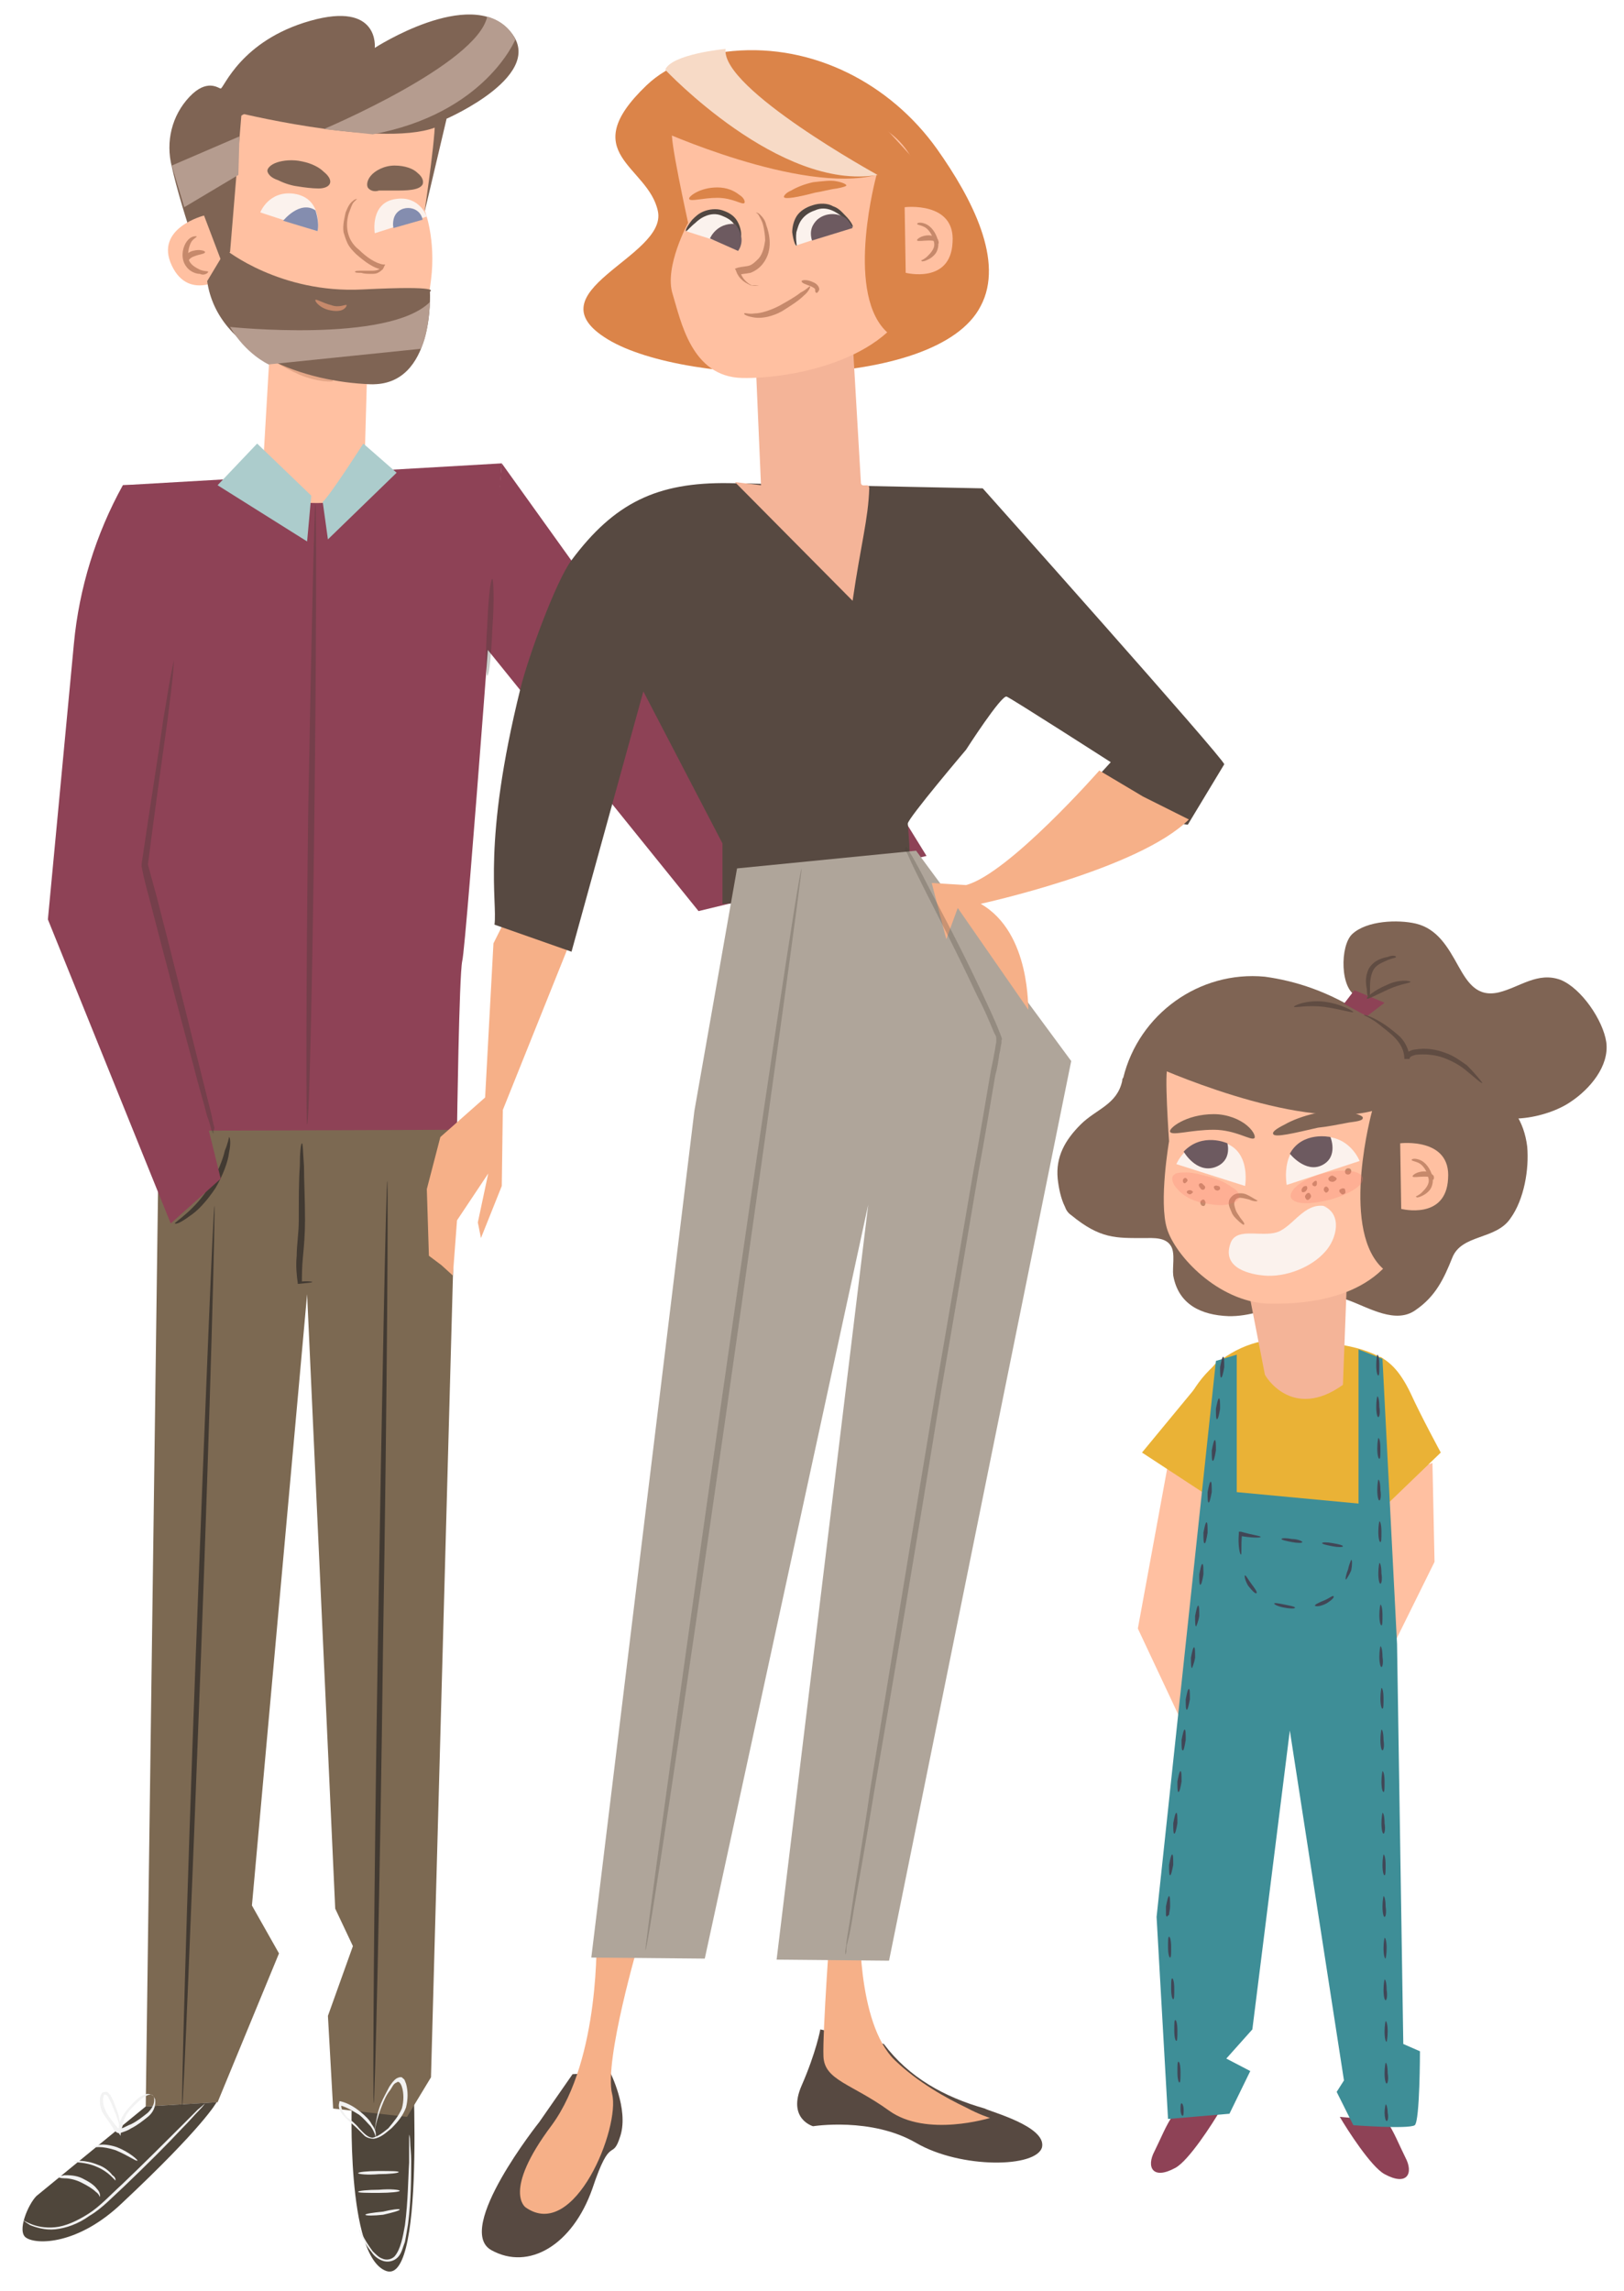 <?xml version="1.0" encoding="utf-8"?>
<!-- Generator: Adobe Illustrator 24.0.0, SVG Export Plug-In . SVG Version: 6.00 Build 0)  -->
<svg version="1.1" id="Objects" xmlns="http://www.w3.org/2000/svg" xmlns:xlink="http://www.w3.org/1999/xlink" x="0px" y="0px"
	 viewBox="0 0 156 220" style="enable-background:new 0 0 156 220;" xml:space="preserve">
<style type="text/css">
	.st-kid-0{fill:#8E4256;}
	.st-kid-1{fill:#4F463B;}
	.st-kid-2{fill:#7C6952;}
	.st-kid-3{fill:#7F6454;}
	.st-kid-4{fill:#FFC0A1;}
	.st-kid-5{fill:#C6896B;}
	.st-kid-6{opacity:0.85;fill:#FAFAFA;}
	.st-kid-7{fill:#848DAF;}
	.st-kid-8{fill:none;stroke:#514742;stroke-width:5.000000e-02;stroke-miterlimit:10;}
	.st-kid-9{fill:#423A32;}
	.st-kid-10{opacity:0.26;}
	.st-kid-11{fill:#303529;}
	.st-kid-12{opacity:0.47;}
	.st-kid-13{fill:none;stroke:#789596;stroke-miterlimit:10;}
	.st-kid-14{fill:#F2F2F2;}
	.st-kid-15{fill:#B59C8F;}
	.st-kid-16{fill:#ACCCCC;}
	.st-kid-17{fill:#F6B088;}
	.st-kid-18{fill:#DB8449;}
	.st-kid-19{fill:#574941;}
	.st-kid-20{fill:#AFA59A;}
	.st-kid-21{fill:#F4B498;}
	.st-kid-22{fill:#514742;}
	.st-kid-23{fill:#6D5A60;}
	.st-kid-24{fill:none;stroke:#757985;stroke-width:5.000000e-02;stroke-miterlimit:10;}
	.st-kid-25{fill:#F7DAC6;}
	.st-kid-26{opacity:0.25;}
	.st-kid-27{fill:#EAB236;}
	.st-kid-28{opacity:0.85;}
	.st-kid-29{fill:#FAFAFA;}
	.st-kid-30{opacity:0.24;}
	.st-kid-31{fill:#F9796B;}
	.st-kid-32{fill:#604C42;}
	.st-kid-33{fill:none;stroke:#414656;stroke-width:5.000000e-02;stroke-miterlimit:10;stroke-dasharray:2;}
	.st-kid-34{fill:none;stroke:#757985;stroke-width:3.000000e-02;stroke-miterlimit:10;stroke-dasharray:2;}
	.st-kid-35{fill:#3E8E97;}
	.st-kid-36{fill:#414656;}
</style>
<g>
	<g>
		<polygon class="st-kid-0" points="48.2,44.5 73,79.1 86.1,77.5 89,82.2 67.1,87.5 46.6,62.1 		"/>
		<path class="st-kid-1" d="M33.8,201.7c0,0-0.6,15,3.3,16.4c4,1.4,2.4-22.9,2.4-22.9L33.8,201.7z"/>
		<polygon class="st-kid-2" points="41.4,199.5 43.9,108.3 15.3,105.4 14,202.3 20.9,201.9 26.8,187.6 24.2,183 29.5,124.3 32.2,183.3 
			33.9,186.9 31.5,193.6 32,202.5 39.1,203.3 		"/>
		<path class="st-kid-0" d="M11.8,46.6l36.4-2.1c0,0-3.4,46.4-3.8,47.8c-0.3,1.4-0.5,16.2-0.5,16.2l-29,0.1l-2.3-34L11.8,46.6z"/>
		<path class="st-kid-3" d="M40.8,20.3l2.1-8.9c0,0,9.9-4.3,6-8.5c-3.8-4.2-12.9,1.7-12.9,1.7s0.5-4.5-6.2-2.6c-6.7,1.9-8.3,6.5-8.6,6.5
			c-0.2,0-1.3-1-3,0.8c-1.7,1.8-2.3,4.3-1.7,6.7c0.9,4.1,3.6,11.9,4.4,13.2l6.9-15.4L40.8,20.3z"/>
		<path class="st-kid-4" d="M35,45.2l0.3-10.7L26,32.2l-0.8,13.7c0,0,0.3,2.6,5.8,2.4C31,48.2,34.9,48,35,45.2z"/>
		<path class="st-kid-4" d="M41.7,11.3c0.4,0.1-0.9,8.9-0.9,8.9s1.1,2.8,0.6,6.7c-0.4,2.7-0.9,9.9-5.7,10c-4.8,0.1-12.9-2.4-15.5-8.9
			c-1.5-3.8,4.3,0.1-1-12.3c-0.4-1,1-2,1.8-2.9C24,9.6,29.8,8.1,41.7,11.3z"/>
		<g>
			<g>
				<g>
					<path class="st-kid-5" d="M34.1,26.1c0-0.1,0.3-0.1,0.8-0.1c0.3,0,0.6,0,0.9,0c0.3,0,0.8-0.1,0.8-0.4l0.2,0.3
						c-0.9-0.1-1.8-0.8-2.6-1.5c-0.3-0.3-0.6-0.6-0.8-1c-0.2-0.4-0.3-0.8-0.4-1.1c-0.1-0.7,0.1-1.4,0.2-1.9c0.2-0.5,0.4-0.9,0.7-1.1
						c0.2-0.2,0.4-0.2,0.4-0.2c0,0-0.1,0.1-0.3,0.3c-0.2,0.2-0.3,0.6-0.5,1.1c-0.3,1-0.3,2.5,1,3.5c0.7,0.7,1.6,1.3,2.3,1.4l0.2,0
						l-0.1,0.2c-0.1,0.3-0.4,0.5-0.6,0.6c-0.2,0.1-0.4,0.1-0.6,0.1c-0.4,0-0.7,0-1-0.1C34.4,26.2,34.1,26.2,34.1,26.1z"/>
				</g>
			</g>
		</g>
		<g>
			<path class="st-kid-6" d="M30.5,22.2c0,0,0.6-3.2-2.3-3.6c-2.4-0.3-3.2,1.8-3.2,1.8L30.5,22.2z"/>
			<path class="st-kid-7" d="M27.2,21.2c0,0,1.6-2,3.1-1c0,0,0.4,1.1,0.2,2L27.2,21.2z"/>
		</g>
		<g>
			<path class="st-kid-6" d="M36,22.4c0,0-0.5-3,2.1-3.3c2.2-0.3,2.9,1.7,2.9,1.7L36,22.4z"/>
			<path class="st-kid-8" d="M37.9,22"/>
			<path class="st-kid-7" d="M37.8,21.9c0,0-0.1-0.3,0-0.8c0.3-1.5,2.5-1.5,2.8,0l0,0L37.8,21.9z"/>
		</g>
		<g>
			<path class="st-kid-3" d="M25.7,16.5c-0.1-0.3,0.3-0.7,0.9-0.9c0.6-0.2,1.5-0.3,2.4-0.1c1,0.2,1.7,0.6,2.1,1c0.5,0.4,0.7,0.8,0.6,1.1
				c-0.1,0.3-0.5,0.5-1.1,0.5c-0.6,0-1.4-0.1-2-0.2c-0.8-0.1-1.5-0.4-1.9-0.6C26.1,17.1,25.8,16.8,25.7,16.5z"/>
		</g>
		<g>
			<path class="st-kid-3" d="M35.4,18.1c-0.2-0.2-0.2-0.7,0.2-1.2c0.4-0.5,1.3-1,2.3-1c1,0,1.8,0.3,2.2,0.7c0.5,0.4,0.6,0.8,0.5,1.1
				c-0.3,0.6-1.6,0.6-2.7,0.6c-0.4,0-0.9,0-1.5,0C36.1,18.4,35.7,18.4,35.4,18.1z"/>
		</g>
		<path class="st-kid-3" d="M21,25.1l1.1-0.9l1.1-13.3c0,0,15.3,3.7,19.5,0.9l-0.6-3L25.2,8L19.3,11l-2.5,5.5L21,25.1z"/>
		<g>
			<path class="st-kid-4" d="M19.6,20.7c0,0-4.8,1.2-3.1,4.8s5.3,1,5.3,1L19.6,20.7z"/>
			<g>
				<g>
					<g>
						<path class="st-kid-5" d="M20,26.1c0,0,0,0.1-0.2,0.2c-0.2,0.1-0.4,0.1-0.6,0c-0.3,0-0.6-0.1-0.9-0.3c-0.3-0.2-0.6-0.6-0.7-1
							c-0.2-0.8,0.1-1.6,0.5-2c0.4-0.4,0.8-0.3,0.8-0.3c0,0.1-0.3,0.2-0.5,0.5c-0.2,0.3-0.4,1-0.3,1.6c0.1,0.6,0.7,0.9,1.1,1.1
							C19.7,26.1,19.9,26,20,26.1z"/>
					</g>
				</g>
			</g>
			<g>
				<g>
					<g>
						<path class="st-kid-5" d="M17.9,25.2c-0.1,0-0.2-0.1-0.1-0.4c0-0.3,0.3-0.6,0.7-0.7c0.7-0.2,1.2,0,1.2,0.1c0,0.2-0.5,0.2-1,0.4
							c-0.3,0.1-0.4,0.2-0.5,0.3C18,25.1,18,25.2,17.9,25.2z"/>
					</g>
				</g>
			</g>
		</g>
		<g>
			<g>
				<g>
					<path class="st-kid-9" d="M22,109.2c0.1,0,0.2,0.6,0,1.5c-0.1,0.9-0.6,2.2-1.3,3.4c-0.8,1.2-1.7,2.2-2.5,2.7
						c-0.8,0.6-1.3,0.8-1.4,0.7c-0.1-0.1,2-1.3,3.4-3.7c0.7-1.2,1.2-2.4,1.4-3.3C21.9,109.8,22,109.2,22,109.2z"/>
				</g>
			</g>
		</g>
		<g>
			<g>
				<g>
					<path class="st-kid-9" d="M30,123.1c0,0.1-0.5,0.1-1.3,0.2l-0.1,0l0-0.1c-0.1-0.7-0.2-1.6-0.1-2.6c0-1,0.2-2.2,0.2-3.4
						c0-2,0-3.9,0.1-5.2c0-1.3,0.1-2.2,0.2-2.2c0.1,0,0.1,0.8,0.2,2.2c0,1.3,0.1,3.2,0.1,5.2c0,1.3-0.1,2.5-0.2,3.5
						c-0.1,1-0.1,1.9-0.1,2.5l-0.2-0.1C29.5,123,30,123.1,30,123.1z"/>
				</g>
			</g>
		</g>
		<path class="st-kid-1" d="M14,202.3l-10.5,8.6c-0.8,0.8-1.9,3.4-1,4c1,0.7,5,0.7,9.2-3.3c7.9-7.4,9.1-9.7,9.1-9.7L14,202.3z"/>
		<g class="st-kid-10">
			<g>
				<g>
					<path class="st-kid-11" d="M46.8,64.9c-0.1,0-0.2-2.1,0-4.7c0.1-2.6,0.3-4.6,0.5-4.6c0.1,0,0.2,2.1,0,4.7
						C47.2,62.8,47,64.9,46.8,64.9z"/>
				</g>
			</g>
		</g>
		<g class="st-kid-12">
			<g>
				<g>
					<path class="st-kid-5" d="M32,36.6c0,0.1-1.5,0.1-3.2-0.6c-1.6-0.7-2.8-1.5-2.8-1.6c0.1-0.2,1.4,0.4,3,1.1
						C30.6,36.2,32,36.4,32,36.6z"/>
				</g>
			</g>
		</g>
		<g>
			<g>
				<path class="st-kid-13" d="M14.1,205.5"/>
			</g>
		</g>
		<g>
			<g>
				<g>
					<path class="st-kid-14" d="M9.6,211c0,0-0.1-0.3-0.4-0.5c-0.3-0.3-0.8-0.6-1.4-0.9c-0.6-0.3-1.2-0.4-1.6-0.4c-0.4,0-0.7-0.1-0.7-0.2
						c0,0,0.3,0,0.7-0.1c0.4,0,1.1,0,1.7,0.3c0.6,0.3,1.1,0.6,1.4,1C9.7,210.6,9.6,211,9.6,211z"/>
				</g>
			</g>
		</g>
		<g>
			<g>
				<g>
					<path class="st-kid-14" d="M11.1,209.4c-0.1,0-0.6-0.8-1.8-1.3c-1.1-0.5-2.2-0.4-2.2-0.5c0-0.1,1.1-0.2,2.3,0.3
						c0.6,0.2,1.1,0.6,1.4,1C11.1,209.1,11.1,209.3,11.1,209.4z"/>
				</g>
			</g>
		</g>
		<g>
			<g>
				<g>
					<path class="st-kid-14" d="M13.2,207.5c-0.1,0.1-0.9-0.5-2.1-1c-0.6-0.2-1.2-0.3-1.6-0.3c-0.4,0-0.7,0.1-0.7,0.1
						c0,0,0.2-0.2,0.7-0.3c0.4-0.1,1.1,0,1.7,0.2C12.5,206.7,13.3,207.5,13.2,207.5z"/>
				</g>
			</g>
		</g>
		<g>
			<g>
				<g>
					<path class="st-kid-14" d="M19.7,202c0,0-0.2,0.3-0.6,0.7c-0.4,0.4-0.9,1-1.6,1.7c-1.4,1.5-3.3,3.4-5.6,5.6c-1.1,1-2.1,2.1-3.3,2.8
						c-1.1,0.8-2.3,1.2-3.3,1.3c-1,0.1-1.9-0.2-2.4-0.4c-0.5-0.3-0.7-0.5-0.7-0.5c0,0,0.3,0.2,0.8,0.4c0.5,0.2,1.3,0.4,2.3,0.3
						c1-0.1,2.1-0.6,3.2-1.3c1.1-0.7,2.1-1.8,3.2-2.8c2.2-2.1,4.2-4.1,5.6-5.5c0.6-0.6,1.2-1.2,1.7-1.7
						C19.5,202.2,19.7,202,19.7,202z"/>
				</g>
			</g>
		</g>
		<g>
			<g>
				<g>
					<path class="st-kid-14" d="M11.6,205.2c0,0,0-0.1-0.1-0.2c-0.1-0.1-0.1-0.3-0.1-0.6c0-0.5,0.3-1.2,0.9-1.9c0.3-0.3,0.6-0.7,1-1
						c0.2-0.2,0.5-0.3,0.8-0.4c0.2,0,0.3,0,0.5,0.1c0.2,0.1,0.2,0.3,0.3,0.4c0.1,0.7-0.2,1.3-0.7,1.7c-0.5,0.4-1,0.8-1.6,1.1
						c-0.3,0.2-0.6,0.3-0.9,0.4c-0.2,0.1-0.4,0.1-0.6-0.1c-0.2-0.1-0.2-0.3-0.3-0.4c-0.3-0.5-0.7-1-1-1.5c-0.1-0.3-0.2-0.6-0.2-0.9
						c0-0.3,0-0.6,0.2-0.9c0.1-0.1,0.4-0.1,0.5-0.1c0.1,0.1,0.2,0.2,0.3,0.3c0.1,0.2,0.2,0.4,0.3,0.6c0.3,0.8,0.6,1.5,0.6,2
						c0.1,0.5,0,0.8,0,0.8c0,0,0-0.3-0.1-0.7c-0.1-0.5-0.4-1.1-0.7-1.9c-0.1-0.2-0.2-0.4-0.3-0.6c-0.1-0.2-0.3-0.3-0.4-0.2
						c-0.2,0.3-0.1,1,0.1,1.4c0.2,0.5,0.6,1,1,1.5c0.1,0.1,0.2,0.3,0.3,0.3c0.1,0.1,0.2,0.1,0.3,0c0.3-0.1,0.6-0.3,0.9-0.4
						c0.6-0.3,1.1-0.7,1.6-1.1c0.4-0.4,0.7-0.9,0.6-1.4c-0.1-0.6-0.7-0.3-1.1,0c-0.4,0.3-0.7,0.6-1,0.9c-0.6,0.6-0.9,1.3-0.9,1.7
						C11.5,204.9,11.6,205.2,11.6,205.2z"/>
				</g>
			</g>
		</g>
		<g>
			<g>
				<g>
					<path class="st-kid-14" d="M39.3,205c0,0,0.1,0.2,0.1,0.7c0,0.4,0.1,1.1,0.1,1.8c0,1.6,0,3.7-0.3,6.1c-0.1,0.6-0.2,1.2-0.3,1.7
						c-0.2,0.5-0.3,1.1-0.7,1.5c-0.4,0.4-1,0.5-1.5,0.3c-0.5-0.2-0.8-0.5-1-0.8c-0.5-0.6-0.8-1.2-1-1.6c-0.2-0.4-0.2-0.6-0.2-0.6
						c0.1,0,0.4,0.9,1.3,2.1c0.3,0.3,0.6,0.6,0.9,0.7c0.4,0.2,0.9,0.1,1.2-0.2c0.6-0.7,0.8-1.9,1-3c0.3-2.3,0.3-4.5,0.4-6
						c0-0.7,0-1.3,0-1.8C39.3,205.2,39.3,205,39.3,205z"/>
				</g>
			</g>
		</g>
		<g>
			<g>
				<g>
					<path class="st-kid-14" d="M38.4,210.4c0,0.1-0.9,0.2-2,0.2c-1.1,0-2,0-2-0.1c0-0.1,0.9-0.2,2-0.2C37.5,210.2,38.4,210.3,38.4,210.4
						z"/>
				</g>
			</g>
		</g>
		<g>
			<g>
				<g>
					<path class="st-kid-14" d="M38.3,208.6c0,0.1-0.9,0.2-1.9,0.2c-1.1,0.1-2,0-2-0.1c0-0.1,0.9-0.2,1.9-0.2
						C37.5,208.5,38.3,208.5,38.3,208.6z"/>
				</g>
			</g>
		</g>
		<g>
			<g>
				<g>
					<path class="st-kid-14" d="M38.4,212.2c0,0.1-0.7,0.3-1.6,0.5c-0.9,0.1-1.7,0.1-1.7,0c0-0.1,0.7-0.2,1.7-0.3
						C37.6,212.2,38.4,212.1,38.4,212.2z"/>
				</g>
			</g>
		</g>
		<g>
			<g>
				<g>
					<path class="st-kid-14" d="M36,205.4c0,0,0-0.1,0-0.2c0-0.2,0-0.4,0-0.7c0.1-0.6,0.2-1.5,0.6-2.5c0.2-0.5,0.5-1,0.8-1.6
						c0.2-0.3,0.4-0.6,0.7-0.8c0.2-0.1,0.5-0.2,0.6,0c0.2,0.1,0.2,0.3,0.3,0.5c0.2,0.7,0.2,1.5,0,2.3c-0.3,0.8-0.8,1.4-1.4,2
						c-0.5,0.4-1,0.9-1.7,1c-0.3,0-0.7-0.1-0.9-0.3c-0.2-0.2-0.4-0.4-0.6-0.6c-0.4-0.4-0.8-0.7-1.2-1.1c-0.4-0.4-0.8-0.9-0.6-1.5
						l0-0.1l0.1,0c0.8,0.2,1.4,0.6,1.9,1c0.5,0.4,0.9,0.8,1.1,1.2c0.3,0.4,0.4,0.7,0.4,1c0,0.2,0,0.4,0,0.4c0,0,0-0.5-0.5-1.2
						c-0.3-0.3-0.6-0.7-1.1-1.1c-0.5-0.3-1.1-0.7-1.8-0.9l0.1-0.1c-0.1,0.4,0.2,0.8,0.5,1.2c0.4,0.3,0.9,0.7,1.2,1.1
						c0.4,0.4,0.8,0.9,1.3,0.9c0.5-0.1,1-0.5,1.5-0.9c0.5-0.6,1-1.2,1.3-1.9c0.2-0.7,0.2-1.5,0-2.1c-0.1-0.3-0.3-0.6-0.5-0.4
						c-0.3,0.1-0.4,0.4-0.6,0.7c-0.4,0.5-0.6,1-0.8,1.5c-0.4,1-0.6,1.8-0.7,2.4C36,205.1,36,205.4,36,205.4z"/>
				</g>
			</g>
		</g>
		<path class="st-kid-0" d="M11.8,46.6L11.8,46.6c-2.6,4.7-4.2,9.9-4.7,15.2L4.6,88.3l11.8,29.2l4.8-4.3l-7.4-30.1l5.1-36.6L11.8,46.6z"
			/>
		<path class="st-kid-3" d="M21.7,24c0,0,5.2,4.2,13.1,3.8c7.9-0.4,6.5,0.2,6.5,0.2s0.5,9.1-5.7,8.9c-6.2-0.2-14.7-3-15.7-9.9L21.7,24z"
			/>
		<g>
			<g>
				<g>
					<path class="st-kid-5" d="M33.3,29.3c0,0,0,0.2-0.3,0.4c-0.3,0.2-0.8,0.2-1.3,0.1c-1-0.2-1.5-0.9-1.4-1c0.1-0.1,0.7,0.3,1.5,0.5
						C32.6,29.6,33.2,29.2,33.3,29.3z"/>
				</g>
			</g>
		</g>
		<path class="st-kid-15" d="M31.1,12.4c0,0,14.7-6.2,15.7-10.8c0,0,1.9,0.4,2.7,2.2c0,0-2.9,7.1-13.7,9.1L31.1,12.4z"/>
		<g class="st-kid-10">
			<g>
				<g>
					<path class="st-kid-11" d="M20.5,108.9c0,0-0.1-0.1-0.2-0.4c-0.1-0.4-0.2-0.8-0.4-1.3c-0.3-1.2-0.8-2.8-1.3-4.8
						c-1.1-4.1-2.6-9.7-4.2-15.9c-0.3-1.1-0.6-2.2-0.8-3.3l0-0.1l0-0.1c0.8-5.5,1.6-10.4,2.1-14c0.3-1.7,0.5-3.1,0.7-4.1
						c0.2-1,0.3-1.5,0.3-1.5c0,0,0,0.5-0.1,1.5c-0.1,1.1-0.3,2.5-0.5,4.2c-0.5,3.6-1.2,8.5-1.9,14l0-0.1c0.3,1.1,0.6,2.2,0.9,3.3
						c1.6,6.2,3,11.9,4,15.9c0.5,2,0.9,3.6,1.2,4.8c0.1,0.5,0.2,1,0.3,1.3C20.5,108.7,20.5,108.9,20.5,108.9z"/>
				</g>
			</g>
		</g>
		<polygon class="st-kid-16" points="20.9,46.6 24.7,42.6 29.9,47.6 29.5,52 		"/>
		<path class="st-kid-16" d="M31,48.2c0.7-0.6,3.9-5.6,3.9-5.6l3.2,2.8l-6.6,6.4L31,48.2z"/>
		<g class="st-kid-10">
			<g>
				<g>
					<path class="st-kid-11" d="M30.3,48.4c0.1,0,0.1,13.4-0.1,29.8c-0.2,16.5-0.5,29.8-0.7,29.8c-0.1,0-0.1-13.4,0.1-29.8
						C29.9,61.7,30.2,48.4,30.3,48.4z"/>
				</g>
			</g>
		</g>
		<g>
			<g>
				<g>
					<path class="st-kid-9" d="M17.5,202.4c-0.1,0,0.4-19.4,1.3-43.3c0.9-23.9,1.7-43.3,1.8-43.3c0.1,0-0.4,19.4-1.3,43.4
						C18.4,183,17.6,202.4,17.5,202.4z"/>
				</g>
			</g>
		</g>
		<g>
			<g>
				<g>
					<path class="st-kid-9" d="M35.9,202c-0.1,0,0-19.8,0.4-44.3c0.4-24.5,0.8-44.3,0.9-44.3c0.1,0,0,19.8-0.4,44.3
						C36.5,182.2,36,202,35.9,202z"/>
				</g>
			</g>
		</g>
		<polygon class="st-kid-15" points="17.7,19.9 22.9,16.8 23,13.1 16.5,15.9 		"/>
		<path class="st-kid-15" d="M22.1,31.4c0,0,15.2,1.6,19.2-2.4c0,0-0.1,3.1-0.9,4.5L25.8,35C25.8,35,23.6,34,22.1,31.4z"/>
	</g>
	<g>
		<polygon class="st-kid-17" points="54.8,90.4 48.3,106.6 48.2,113.9 46.2,118.9 45.9,117.4 46.9,112.7 43.9,117.2 43.5,122.5 
			42.4,121.5 41.2,120.6 41,114.2 42.3,109.2 46.6,105.4 47.4,90.6 48.8,87.8 		"/>
		<path class="st-kid-18" d="M90,14.3C85.5,8,78.1,4.2,70.4,4.9c-3.1,0.3-6.1,1.2-8.3,3.3c-6.9,6.6,0.2,7.7,1.1,12.1
			c0.9,4.4-12.4,7.7-4.8,12.3s31.6,5,35.8-3.2C96.5,25.1,93.4,19.1,90,14.3z"/>
		<path class="st-kid-19" d="M94.6,202.5c0.5,0.3,5.9,1.7,5.5,3.7c-0.5,2-7.8,2.1-12.1-0.4c-4.3-2.5-9.9-1.6-9.9-1.6s-2.5-0.7-1.1-3.9
			s1.8-5.4,1.8-5.4l6.1,1.4C87.3,199.5,90.7,201.4,94.6,202.5z"/>
		<path class="st-kid-17" d="M82.6,184.1c0,0-0.4,10.2,3.4,13.8c2.2,2.1,4.9,3.6,6.8,4.5c1.3,0.7,2.3,1,2.3,1s-6.1,1.9-9.7-0.7
			c-3.6-2.6-6.2-2.9-6.3-5.2c-0.1-2.3,0.7-13.3,0.7-13.3L82.6,184.1z"/>
		<g>
			<path class="st-kid-19" d="M51.8,203.8c0,0-8.2,10.3-4.6,12.3c3.6,2,7.8-0.5,9.7-5.9c1.8-5.4,1.9-2.5,2.7-5.1c0.8-2.6-1-6.1-1-6.1
				l-3.6,0.2L51.8,203.8z"/>
			<path class="st-kid-17" d="M61.4,186.4c0,0-3.4,11.5-2.6,14.7c0.8,3.2-3.6,14.2-8.3,10.9c0,0-2.3-1.5,2.5-7.9
				c4.7-6.4,4.3-18.3,4.3-18.3L61.4,186.4z"/>
		</g>
		<g>
			<path class="st-kid-19" d="M117.6,73.4c0-0.5-23.2-26.5-23.2-26.5L70,46.4c-6.9-0.1-11,1.9-15.1,7.4c-1.5,2-4.2,9.4-4.9,12.3
				c-3.7,14.9-2.2,20.4-2.5,22.7l7.4,2.6l6.9-25l7.6,14.6l0,5.8l17.8-0.8c0,0,0.5-1.1,0-6.9c0-0.5,5.6-7.1,5.6-7.1s3.4-5.3,3.9-5.1
				c0.5,0.2,10,6.3,10,6.3L117.6,73.4z"/>
			<path class="st-kid-19" d="M117.6,73.4l-3.5,5.8c0,0-4.7-0.4-8.5-4.8l3.2-3.5L117.6,73.4z"/>
		</g>
		<polygon class="st-kid-20" points="85.4,188.3 102.9,101.9 88,81.7 70.8,83.4 66.7,106.7 56.8,188 67.7,188.1 83.4,115.7 74.6,188.2 		
			"/>
		<path class="st-kid-21" d="M81.9,32.7l0.8,13.7c0.1,0.5,0.8-0.1,0.8,0.5c-0.1,3-0.8,5.3-1.6,10.8L70.6,46.3l2.5,0.3L72.6,35L81.9,32.7z
			"/>
		<path class="st-kid-4" d="M64.6,12.7c-0.4,0.1,1.5,8.7,1.5,8.7s-2.3,4.2-1.5,6.8c0.8,2.6,1.8,8,6.7,8.1c4.8,0.1,14.9-1.8,16.6-8.7
			C90.1,18.1,90.3,5.6,64.6,12.7z"/>
		<g>
			<g>
				<g>
					<path class="st-kid-5" d="M72.9,27.4c0,0-0.3,0.1-0.8,0c-0.4-0.2-1.1-0.5-1.4-1.4l-0.1-0.2l0.3-0.1c0.4-0.1,0.8-0.1,1.1-0.2
						c0.3-0.1,0.6-0.4,0.9-0.7c0.4-0.5,0.5-1.1,0.6-1.7c0-0.5-0.1-1.1-0.2-1.5c-0.1-0.4-0.3-0.7-0.4-0.9c-0.1-0.2-0.3-0.3-0.3-0.3
						c0,0,0.2,0,0.4,0.2c0.2,0.2,0.5,0.5,0.6,1c0.3,0.8,0.7,2.4-0.3,3.7c-0.3,0.4-0.7,0.7-1.2,0.9c-0.5,0.1-0.8,0.1-1.2,0.2l0.2-0.3
						c0.2,0.7,0.7,1.1,1.1,1.3C72.6,27.4,72.9,27.4,72.9,27.4z"/>
				</g>
			</g>
		</g>
		<g>
			<g>
				<g>
					<path class="st-kid-5" d="M77.8,27.5c0.1,0-0.1,0.5-0.6,0.9c-0.5,0.5-1.3,1-2.1,1.5c-0.9,0.5-1.9,0.7-2.6,0.6
						c-0.7-0.1-1.1-0.3-1-0.4c0-0.1,0.4,0.1,1,0c0.6,0,1.5-0.3,2.3-0.7c0.9-0.5,1.6-0.9,2.1-1.3C77.5,27.8,77.7,27.5,77.8,27.5z"/>
				</g>
			</g>
		</g>
		<g>
			<path class="st-kid-6" d="M76.4,23.6c0,0-0.6-3.2,2.3-3.6c2.4-0.3,3.2,1.8,3.2,1.8L76.4,23.6z"/>
			<g>
				<g>
					<g>
						<path class="st-kid-22" d="M81.9,21.8c-0.1,0-0.3-0.4-0.9-0.9c-0.6-0.5-1.6-1.2-2.7-0.7c-0.6,0.2-1,0.5-1.3,0.9
							c-0.3,0.4-0.4,0.9-0.5,1.2c-0.1,0.8,0.1,1.3,0,1.3c-0.1,0-0.3-0.5-0.4-1.3c0-0.4,0.1-1,0.4-1.5c0.3-0.5,0.9-0.9,1.6-1.1
							c0.6-0.2,1.4-0.2,1.9,0.1c0.6,0.2,0.9,0.6,1.2,0.9C81.8,21.3,82,21.8,81.9,21.8z"/>
					</g>
				</g>
			</g>
			<path class="st-kid-23" d="M78.5,21.1c-0.4,0.4-0.8,1-0.5,2l3.9-1.2c0,0-0.2-0.5-0.6-0.9C80.5,20.4,79.3,20.4,78.5,21.1z"/>
		</g>
		<g>
			<path class="st-kid-6" d="M70.9,23.8c0,0,0.5-2.9-2.1-3.3c-2.2-0.3-2.9,1.7-2.9,1.7L70.9,23.8z"/>
			<path class="st-kid-8" d="M69.1,23.3"/>
			<g>
				<g>
					<g>
						<path class="st-kid-22" d="M65.9,22.2c-0.1,0,0.1-0.5,0.6-1.1c0.3-0.3,0.6-0.6,1.1-0.8c0.5-0.2,1.2-0.3,1.8-0.1
							c0.6,0.2,1.1,0.5,1.4,1c0.3,0.5,0.4,1,0.4,1.4c0,0.8-0.3,1.2-0.3,1.2c-0.1,0,0-0.5,0-1.2c0-0.4-0.2-0.8-0.4-1.1
							c-0.3-0.4-0.7-0.6-1.2-0.8c-1-0.4-2,0.2-2.5,0.7C66.3,21.8,66,22.2,65.9,22.2z"/>
					</g>
				</g>
			</g>
			<path class="st-kid-23" d="M68.2,22.9c0,0,0.6-1.5,2.4-1.4c0,0,1.2,1.3,0.3,2.6L68.2,22.9z"/>
		</g>
		<g>
			<g>
				<path class="st-kid-18" d="M81.3,17.8c0,0.1-0.4,0.2-0.9,0.3c-0.8,0.1-1.4,0.3-2.1,0.4c-1.5,0.4-3,0.7-3,0.4c0-0.1,0.2-0.4,0.7-0.6
					c0.5-0.3,1.2-0.6,2.1-0.8c0.9-0.1,1.7-0.2,2.2-0.1C80.9,17.5,81.3,17.7,81.3,17.8z"/>
			</g>
		</g>
		<g>
			<g>
				<path class="st-kid-18" d="M71.5,19.5c-0.2,0.2-1.1-0.5-2.6-0.5c-1.4,0-2.6,0.4-2.7,0.1c-0.1-0.2,1-1.1,2.7-1.1
					c0.9,0,1.6,0.3,2.1,0.7C71.5,19,71.6,19.4,71.5,19.5z"/>
			</g>
		</g>
		<g>
			<g>
				<g>
					<path class="st-kid-5" d="M78.4,28.1c-0.1,0-0.1-0.2-0.1-0.3c0-0.1-0.2-0.2-0.4-0.3C77.4,27.3,77,27.2,77,27c0-0.1,0.5-0.2,1.1,0.1
						c0.3,0.1,0.6,0.4,0.6,0.7C78.6,28.1,78.4,28.2,78.4,28.1z"/>
				</g>
			</g>
		</g>
		<path class="st-kid-17" d="M94.2,86.8c0,0,15.2-3.3,20-8.1l-4.4-2.2l-4.2-2.5c0,0-8.7,9.9-12.8,11l-3.3-0.2l1.4,5.4l1.1-3l6.8,9.8
			C98.7,97.1,99.1,89.6,94.2,86.8z"/>
		<path class="st-kid-18" d="M63.1,12.4c0,0,13.8,6.3,21.1,4.4c0,0-3,10.9,0.8,14.9c3.9,4.1,6.5-1.2,6.5-1.2l-0.3-11.5l-9-9.8L63.1,12.4z
			"/>
		<g>
			<path class="st-kid-4" d="M86.9,19.9c0,0,4.9-0.6,4.6,3.4c-0.2,4-4.5,2.9-4.5,2.9L86.9,19.9z"/>
			<g>
				<g>
					<g>
						<path class="st-kid-5" d="M88.5,25c0,0,0.3-0.1,0.6-0.4c0.3-0.3,0.8-0.8,0.6-1.4c-0.1-0.6-0.5-1.2-0.9-1.4
							c-0.4-0.2-0.7-0.2-0.7-0.3c0-0.1,0.3-0.2,0.8,0c0.5,0.2,1,0.8,1.2,1.6c0.1,0.4,0,0.9-0.2,1.2c-0.2,0.3-0.5,0.5-0.7,0.6
							c-0.2,0.1-0.4,0.2-0.6,0.2C88.5,25.1,88.5,25,88.5,25z"/>
					</g>
				</g>
			</g>
			<g>
				<g>
					<g>
						<path class="st-kid-5" d="M90.1,23.4c-0.1,0-0.2-0.1-0.3-0.2c-0.1-0.1-0.3-0.1-0.6-0.1c-0.5,0-1,0.1-1.1,0
							c-0.1-0.1,0.4-0.5,1.1-0.5c0.4,0,0.7,0.2,0.9,0.4C90.2,23.3,90.2,23.4,90.1,23.4z"/>
					</g>
				</g>
			</g>
		</g>
		<g>
			<g>
				<path class="st-kid-24" d="M84.1,105.7"/>
			</g>
		</g>
		<path class="st-kid-25" d="M63.9,6.7c0,0,11,11.7,20.4,10.1c0,0-15.1-8.3-14.6-12.1C69.6,4.7,64.5,5.2,63.9,6.7z"/>
		<g class="st-kid-26">
			<g>
				<g>
					<path class="st-kid-9" d="M62,187.3c-0.1,0,3.1-23.3,7.2-52c4.1-28.7,7.6-51.9,7.8-51.9c0.1,0-3.1,23.3-7.2,52
						C65.7,164.1,62.2,187.4,62,187.3z"/>
				</g>
			</g>
		</g>
		<g class="st-kid-26">
			<g>
				<g>
					<path class="st-kid-9" d="M87,81.3c0,0,0.1,0.1,0.2,0.2c0.1,0.2,0.2,0.4,0.4,0.7c0.4,0.7,0.9,1.6,1.5,2.8c1.3,2.5,3.2,6,5.3,10.5
						c0.5,1.1,1.1,2.3,1.6,3.6c0.1,0.2,0.1,0.3,0.2,0.5c0,0.1,0.1,0.2,0,0.3c0,0.2,0,0.2,0,0.3c-0.1,0.3-0.1,0.7-0.2,1
						c-0.1,0.7-0.2,1.4-0.4,2.1c-0.5,2.9-1,6-1.6,9.2c-1.1,6.5-2.3,13.6-3.6,21.1C88,148.5,85.7,162,84,171.9
						c-0.8,4.9-1.5,8.8-2,11.6c-0.2,1.3-0.4,2.4-0.6,3.1c-0.1,0.3-0.1,0.6-0.1,0.8c0,0.2-0.1,0.3-0.1,0.3s0-0.1,0-0.3
						c0-0.2,0.1-0.5,0.1-0.8c0.1-0.8,0.3-1.8,0.5-3.2c0.4-2.8,1.1-6.7,1.8-11.6c1.6-9.8,3.8-23.3,6.3-38.3c1.3-7.5,2.5-14.6,3.6-21
						c0.6-3.2,1.1-6.3,1.6-9.2c0.1-0.7,0.3-1.4,0.4-2.1c0.1-0.4,0.1-0.7,0.2-1.1c0-0.2,0-0.2,0-0.4c0-0.2-0.1-0.3-0.2-0.5
						c-0.5-1.2-1-2.4-1.6-3.5c-2.1-4.5-4-8.1-5.2-10.5c-0.6-1.2-1.1-2.2-1.4-2.9c-0.1-0.3-0.3-0.6-0.4-0.7C87,81.4,87,81.3,87,81.3z
						"/>
				</g>
			</g>
		</g>
	</g>
	<g>
		<g>
			<path class="st-kid-0" d="M112.7,203.1c-0.7,1-1.2,2.3-1.8,3.5c-0.8,1.5-0.2,2.8,2,1.6c1.3-0.7,3.6-4.3,4.3-5.5L112.7,203.1z"/>
		</g>
		<g>
			<path class="st-kid-0" d="M133.2,203.7c0.7,1,1.2,2.3,1.8,3.5c0.8,1.5,0.2,2.8-2,1.6c-1.3-0.7-3.6-4.3-4.3-5.5L133.2,203.7z"/>
		</g>
		<path class="st-kid-27" d="M113.1,139.9c-0.5-6,4.3-11.4,10.3-11.3c0.3,0,0.6,0,0.9,0c8.1,0.8,13.1,1.2,10.9,13.9l-1.2,11.9l-19,2.6
			L113.1,139.9z"/>
		<polygon class="st-kid-4" points="132.2,142.4 137.6,140.5 137.8,150 133.4,158.9 		"/>
		<path class="st-kid-4" d="M112.2,140.6l-2.9,15.8l3.9,8.3c0,0,2.6-20.8,2.5-21.3C115.5,142.9,112.2,140.6,112.2,140.6z"/>
		<g>
			<path class="st-kid-3" d="M130.4,95.7c-1.7-0.6-1.7-4.9-0.5-6c1.4-1.3,4.4-1.4,6.1-1c2.1,0.5,3.1,2.3,4.1,4.1c0.9,1.6,1.8,3,3.9,2.5
				c2-0.5,3.7-2,5.9-1.2c2,0.8,4.1,3.9,4.4,6c0.3,2.3-1.6,4.5-3.4,5.7c-2.3,1.6-7.3,2.6-9.5,0.2l-7.9-2.4L130.4,95.7z"/>
		</g>
		<g>
			<path class="st-kid-3" d="M131.3,97.6c0,0,4.5-1.6,4.2,3.7c-0.1,1,0.5,1.5,1.4,1.7c2.1,0.6,4,0.8,6.1,1.7c2.2,1.1,3.4,3,3.7,5.4
				c0.2,2.2-0.3,5.1-1.6,6.9c-1.4,2.1-4.7,1.5-5.6,3.8c-0.8,2-1.6,3.7-3.5,5c-1.9,1.4-4.5-0.2-6.4-0.9c-3.9-1.5-7.7,1.6-11.6,1.5
				c-2.6-0.1-4.8-1.1-5.3-3.9c-0.1-0.8,0.2-2.1-0.2-2.8c-0.5-0.9-1.7-0.8-2.6-0.8c-2.7,0-4.2,0.1-7-2.2c-0.3-0.2-0.5-0.5-0.6-0.8
				c-0.4-0.8-0.6-1.8-0.7-2.7c-0.2-2.1,0.7-3.7,2.2-5.2c1.5-1.5,3.5-1.9,4-4.2c0-0.1,0-0.2,0.1-0.3c1.5-6.1,7.3-10.3,13.6-9.7
				C124.4,94.2,127.7,95.2,131.3,97.6z"/>
		</g>
		<path class="st-kid-21" d="M129,133l0.4-10.5l-9.3,2.3l1.4,7.2C121.5,132.1,124.1,136.5,129,133z"/>
		<path class="st-kid-4" d="M112.2,102.5c-0.4,0.1,0.1,7.1,0.1,7.1s-1,5.8-0.2,8.4c0.8,2.6,4.9,7,9.7,7.2c4.8,0.1,11.8-0.9,13.5-7.8
			C137.7,108,137.9,95.5,112.2,102.5z"/>
		<g>
			<path class="st-kid-6" d="M123.6,113.8c0,0-0.8-4.2,2.9-4.6c3.1-0.4,4.1,2.3,4.1,2.3L123.6,113.8z"/>
			<path class="st-kid-23" d="M123.9,110.8c0,0,1.5,1.9,3.1,1.1c1.6-0.8,0.8-2.7,0.8-2.7S125.1,108.6,123.9,110.8z"/>
		</g>
		<g>
			<path class="st-kid-6" d="M119.6,113.9c0,0,0.7-3.9-2.7-4.3c-2.9-0.3-3.9,2.2-3.9,2.2L119.6,113.9z"/>
			<path class="st-kid-8" d="M117.1,113.3"/>
			<path class="st-kid-23" d="M113.7,110.6c0,0,1.2,2.1,3,1.5c1.7-0.6,1.2-2.3,1.2-2.3S115.5,108.7,113.7,110.6z"/>
		</g>
		<g>
			<path class="st-kid-3" d="M130.9,107.4c0,0.2-0.5,0.3-1.3,0.4c-1.1,0.2-2,0.4-3,0.5c-2.2,0.5-4.2,1-4.3,0.6c-0.1-0.2,0.3-0.5,1.1-0.9
				c0.7-0.4,1.7-0.8,3-1.1c1.2-0.2,2.4-0.3,3.2-0.1C130.5,107,131,107.2,130.9,107.4z"/>
		</g>
		<g>
			<path class="st-kid-3" d="M120.5,109.3c-0.3,0.3-1.8-0.8-3.9-0.8c-2.2,0-4,0.6-4.2,0.2c-0.2-0.3,1.5-1.7,4.2-1.7
				c1.3,0,2.5,0.5,3.2,1.1C120.5,108.7,120.6,109.2,120.5,109.3z"/>
		</g>
		<path class="st-kid-3" d="M110.7,102.3c0,0,13.8,6.3,21.1,4.4c0,0-3,10.9,0.8,14.9c3.9,4.1,6.5-1.2,6.5-1.2l-0.3-11.5l-8.2-10.6
			L110.7,102.3z"/>
		<g>
			<path class="st-kid-4" d="M134.5,109.8c0,0,4.9-0.6,4.6,3.4c-0.2,4-4.5,2.9-4.5,2.9L134.5,109.8z"/>
			<g>
				<g>
					<g>
						<path class="st-kid-5" d="M136,114.9c0,0,0.3-0.1,0.6-0.4c0.3-0.3,0.8-0.8,0.6-1.4c-0.1-0.6-0.5-1.2-0.9-1.4
							c-0.4-0.2-0.7-0.2-0.7-0.3c0-0.1,0.3-0.2,0.8,0c0.5,0.2,1,0.8,1.2,1.6c0.1,0.4,0,0.9-0.2,1.2c-0.2,0.3-0.5,0.5-0.7,0.6
							c-0.2,0.1-0.4,0.2-0.6,0.2C136.1,115,136,114.9,136,114.9z"/>
					</g>
				</g>
			</g>
			<g>
				<g>
					<g>
						<path class="st-kid-5" d="M137.7,113.3c-0.1,0-0.2-0.1-0.3-0.2c-0.1-0.1-0.3-0.1-0.6-0.1c-0.5,0-1,0.1-1.1,0
							c-0.1-0.1,0.4-0.5,1.1-0.5c0.4,0,0.7,0.2,0.9,0.4C137.8,113.1,137.7,113.3,137.7,113.3z"/>
					</g>
				</g>
			</g>
		</g>
		<g>
			<g>
				<g>
					<path class="st-kid-5" d="M120.8,115.3c0,0.1-0.4,0.1-0.8-0.1c-0.5-0.1-1.2-0.4-1.4,0.2c-0.1,0.2,0,0.5,0.1,0.8
						c0.1,0.3,0.3,0.5,0.4,0.7c0.3,0.4,0.5,0.6,0.4,0.7c0,0.1-0.3-0.1-0.7-0.5c-0.2-0.2-0.4-0.4-0.5-0.7c-0.1-0.3-0.4-0.7-0.2-1.2
						c0.1-0.2,0.3-0.4,0.5-0.5c0.2-0.1,0.4-0.1,0.6-0.1c0.4,0,0.7,0.2,0.9,0.3C120.6,115.2,120.8,115.3,120.8,115.3z"/>
				</g>
			</g>
		</g>
		<g class="st-kid-28">
			<path class="st-kid-29" d="M127.6,115.9c-2.1-0.6-3.1,1.5-4.6,2.3c-1.5,0.8-4.2-0.5-4.8,1.2c-0.9,2.5,2.1,3,3.2,3.1
				c2.1,0.2,4.6-0.8,5.9-2.3c1.1-1.2,1.7-3.6-0.2-4.4"/>
		</g>
		<g>
			<g>
				<g>
					<path class="st-kid-5" d="M128.4,113.2c0,0.1-0.2,0.3-0.4,0.3c-0.2,0-0.4-0.1-0.4-0.3c0-0.1,0.2-0.3,0.4-0.3
						C128.2,113,128.4,113.1,128.4,113.2z"/>
				</g>
			</g>
		</g>
		<g>
			<g>
				<g>
					<path class="st-kid-5" d="M126.5,113.7c0,0.1-0.1,0.3-0.3,0.2c-0.1,0-0.2-0.2-0.1-0.3c0.1-0.1,0.2-0.2,0.3-0.2
						C126.5,113.4,126.5,113.5,126.5,113.7z"/>
				</g>
			</g>
		</g>
		<g>
			<g>
				<g>
					<path class="st-kid-5" d="M127.6,114.4c-0.1,0.1-0.2,0.2-0.3,0.1c-0.1-0.1-0.2-0.2-0.1-0.4c0-0.1,0.2-0.2,0.3-0.1
						C127.6,114.1,127.7,114.2,127.6,114.4z"/>
				</g>
			</g>
		</g>
		<g>
			<g>
				<g>
					<path class="st-kid-5" d="M125.1,114.5c-0.1-0.1-0.1-0.3,0-0.4c0.1-0.2,0.3-0.2,0.4-0.2c0.1,0.1,0.1,0.3,0,0.4
						C125.4,114.5,125.2,114.5,125.1,114.5z"/>
				</g>
			</g>
		</g>
		<g>
			<g>
				<g>
					<path class="st-kid-5" d="M114.3,114.7c-0.1,0-0.3-0.1-0.3-0.2c0-0.1,0.1-0.2,0.3-0.2c0.1,0,0.3,0.1,0.3,0.2
						C114.5,114.6,114.4,114.7,114.3,114.7z"/>
				</g>
			</g>
		</g>
		<g>
			<g>
				<g>
					<path class="st-kid-5" d="M115.7,114.2c-0.1,0.1-0.3,0.1-0.4-0.1c-0.1-0.1-0.2-0.3-0.1-0.4c0.1-0.1,0.3-0.1,0.4,0.1
						C115.8,113.9,115.8,114.1,115.7,114.2z"/>
				</g>
			</g>
		</g>
		<g>
			<g>
				<g>
					<path class="st-kid-5" d="M114,113.5c-0.1,0.1-0.2,0.2-0.3,0.1c-0.1-0.1-0.1-0.3,0-0.4c0.1-0.1,0.2-0.1,0.3,0
						C114.1,113.3,114.1,113.4,114,113.5z"/>
				</g>
			</g>
		</g>
		<g>
			<g>
				<g>
					<path class="st-kid-5" d="M117.2,114.2c-0.1,0.1-0.2,0.2-0.4,0.1c-0.1,0-0.2-0.2-0.2-0.3c0-0.1,0.2-0.2,0.4-0.1
						C117.2,113.9,117.2,114.1,117.2,114.2z"/>
				</g>
			</g>
		</g>
		<g>
			<g>
				<g>
					<path class="st-kid-5" d="M115.5,115.8c-0.1,0-0.2-0.2-0.2-0.3c0-0.2,0.2-0.3,0.3-0.3c0.1,0,0.2,0.2,0.2,0.3
						C115.8,115.7,115.7,115.9,115.5,115.8z"/>
				</g>
			</g>
		</g>
		<g>
			<g>
				<g>
					<path class="st-kid-5" d="M129.2,114.6c-0.1,0.1-0.3,0.2-0.4,0c-0.2-0.1-0.2-0.4,0-0.4c0.1-0.1,0.3-0.1,0.4,0
						C129.2,114.3,129.3,114.5,129.2,114.6z"/>
				</g>
			</g>
		</g>
		<g>
			<g>
				<g>
					<path class="st-kid-5" d="M125.5,115.2c-0.1-0.1-0.2-0.3-0.1-0.4c0.1-0.2,0.3-0.3,0.4-0.2c0.1,0.1,0.2,0.3,0.1,0.4
						C125.8,115.2,125.6,115.3,125.5,115.2z"/>
				</g>
			</g>
		</g>
		<g>
			<g>
				<g>
					<path class="st-kid-5" d="M129.8,112.5c0,0.1-0.1,0.3-0.3,0.3c-0.2,0-0.3-0.1-0.3-0.3c0-0.1,0.1-0.3,0.3-0.3
						C129.7,112.2,129.8,112.3,129.8,112.5z"/>
				</g>
			</g>
		</g>
		<g class="st-kid-30">
			<g>
				<g>
					<path class="st-kid-31" d="M130.9,113.1c0.2,0.7-1.3,1.6-3.1,2.1c-1.9,0.5-3.5,0.5-3.8-0.2c-0.2-0.7,1.1-1.8,3.1-2.3
						C129,112.2,130.7,112.4,130.9,113.1z"/>
				</g>
			</g>
		</g>
		<g class="st-kid-30">
			<g>
				<g>
					<path class="st-kid-31" d="M119,115.1c-0.1,0.3-0.6,0.5-1.2,0.6c-0.6,0.1-1.4,0-2.4-0.2c-0.9-0.2-1.8-0.7-2.3-1.3
						c-0.5-0.5-0.6-1.1-0.4-1.3c0.2-0.3,0.7-0.3,1.3-0.3c0.6,0,1.3,0.2,2.1,0.4c0.8,0.2,1.7,0.6,2.2,1
						C118.9,114.3,119.2,114.8,119,115.1z"/>
				</g>
			</g>
		</g>
		<polygon class="st-kid-0" points="131.3,97.6 129.1,96.4 130.1,95.1 133,96.3 		"/>
		<g>
			<g>
				<g>
					<path class="st-kid-32" d="M142.4,104c-0.1,0.1-0.7-0.5-1.7-1.3c-0.5-0.4-1.2-0.8-2-1.1c-0.8-0.3-1.8-0.4-2.7-0.3
						c-0.4,0.1-0.6,0.2-0.6,0.4l-0.5,0c0-1.7-1.6-2.6-2.4-3.3c-0.9-0.7-1.5-0.9-1.5-0.9c0-0.1,0.7,0.1,1.7,0.7
						c0.5,0.3,1,0.7,1.6,1.2c0.6,0.5,1.1,1.4,1.1,2.3l-0.5,0c0-0.3,0.2-0.5,0.4-0.7c0.2-0.1,0.4-0.2,0.6-0.2c1.1-0.2,2.1,0,2.9,0.3
						c0.9,0.3,1.5,0.8,2.1,1.2C141.9,103.3,142.4,104,142.4,104z"/>
				</g>
			</g>
		</g>
		<g>
			<g>
				<g>
					<path class="st-kid-32" d="M134.1,91.9c0,0.1-0.3,0.1-0.8,0.3c-0.4,0.2-1.1,0.4-1.4,1c-0.3,0.6-0.3,1.3-0.3,1.8c0,0.5,0,0.8-0.1,0.8
						c-0.1,0-0.2-0.3-0.2-0.8c-0.1-0.5-0.2-1.2,0.2-2c0.5-0.8,1.3-1,1.8-1.1C133.8,91.7,134.1,91.8,134.1,91.9z"/>
				</g>
			</g>
		</g>
		<g>
			<g>
				<g>
					<path class="st-kid-32" d="M135.5,94.3c0,0.1-1,0.2-2.1,0.7c-1.1,0.5-2,1-2.1,0.9c-0.1-0.1,0.7-0.8,1.9-1.3
						C134.4,94,135.5,94.2,135.5,94.3z"/>
				</g>
			</g>
		</g>
		<g>
			<g>
				<g>
					<path class="st-kid-32" d="M124.3,96.7c-0.1-0.1,1.2-0.7,2.9-0.5c1.6,0.2,2.8,0.9,2.8,1c-0.1,0.1-1.3-0.3-2.8-0.5
						C125.6,96.5,124.4,96.8,124.3,96.7z"/>
				</g>
			</g>
		</g>
		<polygon class="st-kid-27" points="116.8,130.9 109.7,139.5 115.5,143.3 		"/>
		<path class="st-kid-27" d="M132.6,130.3c0.8,0.5,1.8,1.2,2.9,3.5c1,2.2,2.9,5.7,2.9,5.7l-5.5,5.3L132.6,130.3z"/>
		<polyline class="st-kid-33" points="123.8,159.6 123.6,164.2 124.6,164.3 		"/>
		<g>
			<path class="st-kid-34" d="M133.2,203.7"/>
		</g>
		<g>
			<path class="st-kid-34" d="M132.9,144.8"/>
		</g>
		<g>
			<path class="st-kid-34" d="M133.2,203.7"/>
		</g>
		<g>
			<path class="st-kid-34" d="M132.4,130.1"/>
		</g>
		<path class="st-kid-35" d="M116.8,130.7l-5.7,53.4l1.1,19.4l5.9-0.5l2-4.1l-2.3-1.2l2.5-2.8l3.6-28.7l5.2,33.6l-0.7,1.1l1.6,3.2
			c0,0,5.3,0.4,5.9,0c0.5-0.4,0.5-7.1,0.5-7.1l-1.6-0.7l-0.6-38.4l-1.4-27.4l-2.3-0.9v14.8l-11.7-1.1v-13.2L116.8,130.7z"/>
		<g>
			<g>
				<g>
					<path class="st-kid-36" d="M121.1,147.6c0,0.1-0.9,0.1-2-0.1l0,0l0.2-0.1c-0.1,1.1,0,1.9-0.1,1.9c-0.1,0-0.3-0.9-0.2-2l0-0.2l0.2,0
						l0,0C120.2,147.4,121.1,147.5,121.1,147.6z"/>
				</g>
				<g>
					<path class="st-kid-36" d="M125.1,148.1c0,0.1-0.5,0.1-1,0c-0.5-0.1-1-0.2-1-0.3c0-0.1,0.5-0.1,1,0
						C124.6,147.8,125.1,148,125.1,148.1z"/>
				</g>
				<g>
					<path class="st-kid-36" d="M129,148.5c0,0.1-0.5,0.1-1,0c-0.5-0.1-1-0.2-1-0.3c0-0.1,0.5-0.1,1,0C128.6,148.3,129,148.4,129,148.5z"
						/>
				</g>
				<g>
					<path class="st-kid-36" d="M129.3,151.7c-0.1,0,0-0.5,0.2-1c0.1-0.5,0.3-0.9,0.3-0.9c0.1,0,0.1,0.5,0,1
						C129.6,151.3,129.3,151.7,129.3,151.7z"/>
				</g>
				<g>
					<path class="st-kid-36" d="M126.3,154.2c0-0.1,0.4-0.3,0.9-0.5c0.5-0.2,0.8-0.5,0.9-0.4c0.1,0.1-0.2,0.4-0.7,0.7
						C126.8,154.3,126.4,154.3,126.3,154.2z"/>
				</g>
				<g>
					<path class="st-kid-36" d="M122.4,154c0-0.1,0.5,0,1,0.1c0.5,0.1,1,0.2,1,0.3c0,0.1-0.5,0.1-1,0C122.8,154.3,122.4,154.1,122.4,154z
						"/>
				</g>
				<g>
					<path class="st-kid-36" d="M119.6,151.3c0.1,0,0.3,0.4,0.6,0.8c0.3,0.4,0.6,0.8,0.5,0.9c-0.1,0.1-0.4-0.2-0.8-0.7
						C119.6,151.8,119.5,151.3,119.6,151.3z"/>
				</g>
			</g>
		</g>
		<g>
			<g>
				<g>
					<path class="st-kid-36" d="M132.4,132.1c-0.1,0-0.2-0.4-0.2-1c0-0.6,0.1-1,0.1-1c0.1,0,0.2,0.4,0.2,1
						C132.5,131.7,132.5,132.1,132.4,132.1z"/>
				</g>
				<g>
					<path class="st-kid-36" d="M132.4,136.1c-0.1,0-0.2-0.4-0.2-1c0-0.6,0.1-1,0.1-1c0.1,0,0.2,0.4,0.2,1
						C132.6,135.7,132.5,136.1,132.4,136.1z"/>
				</g>
				<g>
					<path class="st-kid-36" d="M132.5,140.1c-0.1,0-0.2-0.4-0.2-1c0-0.6,0.1-1,0.1-1c0.1,0,0.2,0.4,0.2,1
						C132.6,139.7,132.6,140.1,132.5,140.1z"/>
				</g>
				<g>
					<path class="st-kid-36" d="M132.5,144.1c-0.1,0-0.2-0.4-0.2-1c0-0.6,0.1-1,0.1-1c0.1,0,0.2,0.4,0.2,1
						C132.7,143.7,132.6,144.1,132.5,144.1z"/>
				</g>
				<g>
					<path class="st-kid-36" d="M132.6,148.1c-0.1,0-0.2-0.4-0.2-1c0-0.6,0.1-1,0.1-1c0.1,0,0.2,0.4,0.2,1
						C132.7,147.7,132.7,148.1,132.6,148.1z"/>
				</g>
				<g>
					<path class="st-kid-36" d="M132.6,152.1c-0.1,0-0.2-0.4-0.2-1c0-0.6,0.1-1,0.1-1c0.1,0,0.2,0.4,0.2,1
						C132.8,151.7,132.7,152.1,132.6,152.1z"/>
				</g>
				<g>
					<path class="st-kid-36" d="M132.7,156.1c-0.1,0-0.2-0.4-0.2-1c0-0.6,0.1-1,0.1-1c0.1,0,0.2,0.4,0.2,1
						C132.8,155.7,132.8,156.1,132.7,156.1z"/>
				</g>
				<g>
					<path class="st-kid-36" d="M132.7,160.1c-0.1,0-0.2-0.4-0.2-1c0-0.6,0.1-1,0.1-1c0.1,0,0.2,0.4,0.2,1
						C132.9,159.7,132.8,160.1,132.7,160.1z"/>
				</g>
				<g>
					<path class="st-kid-36" d="M132.8,164.1c-0.1,0-0.2-0.4-0.2-1c0-0.6,0.1-1,0.1-1c0.1,0,0.2,0.4,0.2,1
						C132.9,163.7,132.9,164.1,132.8,164.1z"/>
				</g>
				<g>
					<path class="st-kid-36" d="M132.8,168.1c-0.1,0-0.2-0.4-0.2-1c0-0.6,0.1-1,0.1-1c0.1,0,0.2,0.4,0.2,1
						C133,167.7,132.9,168.1,132.8,168.1z"/>
				</g>
				<g>
					<path class="st-kid-36" d="M132.9,172.1c-0.1,0-0.2-0.4-0.2-1c0-0.6,0.1-1,0.1-1c0.1,0,0.2,0.4,0.2,1
						C133,171.7,133,172.1,132.9,172.1z"/>
				</g>
				<g>
					<path class="st-kid-36" d="M132.9,176.1c-0.1,0-0.2-0.4-0.2-1c0-0.6,0.1-1,0.1-1c0.1,0,0.2,0.4,0.2,1
						C133.1,175.7,133,176.1,132.9,176.1z"/>
				</g>
				<g>
					<path class="st-kid-36" d="M133,180.1c-0.1,0-0.2-0.4-0.2-1c0-0.6,0.1-1,0.1-1c0.1,0,0.2,0.4,0.2,1
						C133.1,179.7,133.1,180.1,133,180.1z"/>
				</g>
				<g>
					<path class="st-kid-36" d="M133,184.1c-0.1,0-0.2-0.4-0.2-1c0-0.6,0.1-1,0.1-1c0.1,0,0.2,0.4,0.2,1
						C133.2,183.7,133.1,184.1,133,184.1z"/>
				</g>
				<g>
					<path class="st-kid-36" d="M133.1,188.1c-0.1,0-0.2-0.4-0.2-1c0-0.6,0.1-1,0.1-1c0.1,0,0.2,0.4,0.2,1
						C133.2,187.7,133.1,188.1,133.1,188.1z"/>
				</g>
				<g>
					<path class="st-kid-36" d="M133.1,192.1c-0.1,0-0.2-0.4-0.2-1c0-0.6,0.1-1,0.1-1c0.1,0,0.2,0.4,0.2,1
						C133.3,191.7,133.2,192.1,133.1,192.1z"/>
				</g>
				<g>
					<path class="st-kid-36" d="M133.2,196.1c-0.1,0-0.2-0.4-0.2-1c0-0.6,0.1-1,0.1-1c0.1,0,0.2,0.4,0.2,1
						C133.3,195.7,133.2,196.1,133.2,196.1z"/>
				</g>
				<g>
					<path class="st-kid-36" d="M133.2,200.1c-0.1,0-0.2-0.4-0.2-1c0-0.6,0.1-1,0.1-1c0.1,0,0.2,0.4,0.2,1
						C133.4,199.7,133.3,200.1,133.2,200.1z"/>
				</g>
				<g>
					<path class="st-kid-36" d="M133.2,203.7c-0.1,0-0.2-0.4-0.2-0.8c0-0.4,0.1-0.8,0.1-0.8c0.1,0,0.2,0.4,0.2,0.8
						C133.4,203.4,133.3,203.7,133.2,203.7z"/>
				</g>
			</g>
		</g>
		<g>
			<g>
				<g>
					<path class="st-kid-36" d="M117.3,132.3c-0.1,0-0.1-0.5-0.1-1c0.1-0.5,0.2-1,0.3-1c0.1,0,0.1,0.5,0.1,1
						C117.5,131.9,117.4,132.3,117.3,132.3z"/>
				</g>
				<g>
					<path class="st-kid-36" d="M116.9,136.3c-0.1,0-0.1-0.5-0.1-1c0.1-0.5,0.2-1,0.3-1c0.1,0,0.1,0.5,0.1,1
						C117.1,135.9,117,136.3,116.9,136.3z"/>
				</g>
				<g>
					<path class="st-kid-36" d="M116.5,140.3c-0.1,0-0.1-0.5-0.1-1c0.1-0.5,0.2-1,0.3-1c0.1,0,0.1,0.5,0.1,1
						C116.7,139.9,116.6,140.3,116.5,140.3z"/>
				</g>
				<g>
					<path class="st-kid-36" d="M116.1,144.3c-0.1,0-0.1-0.5-0.1-1c0.1-0.5,0.2-1,0.3-1c0.1,0,0.1,0.5,0.1,1
						C116.3,143.8,116.2,144.3,116.1,144.3z"/>
				</g>
				<g>
					<path class="st-kid-36" d="M115.7,148.2c-0.1,0-0.1-0.5-0.1-1c0.1-0.5,0.2-1,0.3-1c0.1,0,0.1,0.5,0.1,1
						C115.9,147.8,115.8,148.3,115.7,148.2z"/>
				</g>
				<g>
					<path class="st-kid-36" d="M115.3,152.2c-0.1,0-0.1-0.5-0.1-1c0.1-0.5,0.2-1,0.3-1c0.1,0,0.1,0.5,0.1,1
						C115.5,151.8,115.4,152.2,115.3,152.2z"/>
				</g>
				<g>
					<path class="st-kid-36" d="M114.9,156.2c-0.1,0-0.1-0.5-0.1-1c0.1-0.5,0.2-1,0.3-1c0.1,0,0.1,0.5,0.1,1
						C115.1,155.8,114.9,156.2,114.9,156.2z"/>
				</g>
				<g>
					<path class="st-kid-36" d="M114.5,160.2c-0.1,0-0.1-0.5-0.1-1c0.1-0.5,0.2-1,0.3-1c0.1,0,0.1,0.5,0.1,1
						C114.7,159.8,114.5,160.2,114.5,160.2z"/>
				</g>
				<g>
					<path class="st-kid-36" d="M114,164.2c-0.1,0-0.1-0.5-0.1-1c0.1-0.5,0.2-1,0.3-1c0.1,0,0.1,0.5,0.1,1
						C114.2,163.7,114.1,164.2,114,164.2z"/>
				</g>
				<g>
					<path class="st-kid-36" d="M113.6,168.1c-0.1,0-0.1-0.5-0.1-1c0.1-0.5,0.2-1,0.3-1c0.1,0,0.1,0.5,0.1,1
						C113.8,167.7,113.7,168.2,113.6,168.1z"/>
				</g>
				<g>
					<path class="st-kid-36" d="M113.2,172.1c-0.1,0-0.1-0.5-0.1-1c0.1-0.5,0.2-1,0.3-1c0.1,0,0.1,0.5,0.1,1
						C113.4,171.7,113.3,172.1,113.2,172.1z"/>
				</g>
				<g>
					<path class="st-kid-36" d="M112.8,176.1c-0.1,0-0.1-0.5-0.1-1c0.1-0.5,0.2-1,0.3-1c0.1,0,0.1,0.5,0.1,1
						C113,175.7,112.9,176.1,112.8,176.1z"/>
				</g>
				<g>
					<path class="st-kid-36" d="M112.4,180.1c-0.1,0-0.1-0.5-0.1-1c0.1-0.5,0.2-1,0.3-1c0.1,0,0.1,0.5,0.1,1
						C112.6,179.6,112.5,180.1,112.4,180.1z"/>
				</g>
				<g>
					<path class="st-kid-36" d="M112.1,184.1c0,0-0.1-0.1-0.1-0.2l0,0c0-0.2,0-0.5,0-0.8c0.1-0.5,0.2-1,0.3-1c0.1,0,0.1,0.5,0.1,1
						c0,0.3-0.1,0.6-0.1,0.8l0,0C112.1,184,112.1,184.1,112.1,184.1z"/>
				</g>
				<g>
					<path class="st-kid-36" d="M112.4,188c-0.1,0-0.2-0.4-0.2-1c0-0.6,0-1,0.1-1c0.1,0,0.2,0.4,0.2,1C112.5,187.6,112.5,188,112.4,188z"
						/>
				</g>
				<g>
					<path class="st-kid-36" d="M112.7,192c-0.1,0-0.2-0.4-0.2-1c0-0.6,0-1,0.1-1c0.1,0,0.2,0.4,0.2,1C112.8,191.6,112.8,192,112.7,192z"
						/>
				</g>
				<g>
					<path class="st-kid-36" d="M113,196c-0.1,0-0.2-0.4-0.2-1c0-0.6,0-1,0.1-1c0.1,0,0.2,0.4,0.2,1C113.1,195.6,113.1,196,113,196z"/>
				</g>
				<g>
					<path class="st-kid-36" d="M113.3,200c-0.1,0-0.2-0.4-0.2-1c0-0.6,0-1,0.1-1c0.1,0,0.2,0.4,0.2,1C113.4,199.5,113.4,200,113.3,200z"
						/>
				</g>
				<g>
					<path class="st-kid-36" d="M113.6,203.2c-0.1,0-0.2-0.3-0.2-0.6c0-0.3,0-0.6,0.1-0.6c0.1,0,0.2,0.3,0.2,0.6
						C113.7,202.9,113.7,203.2,113.6,203.2z"/>
				</g>
			</g>
		</g>
	</g>
</g>
</svg>
